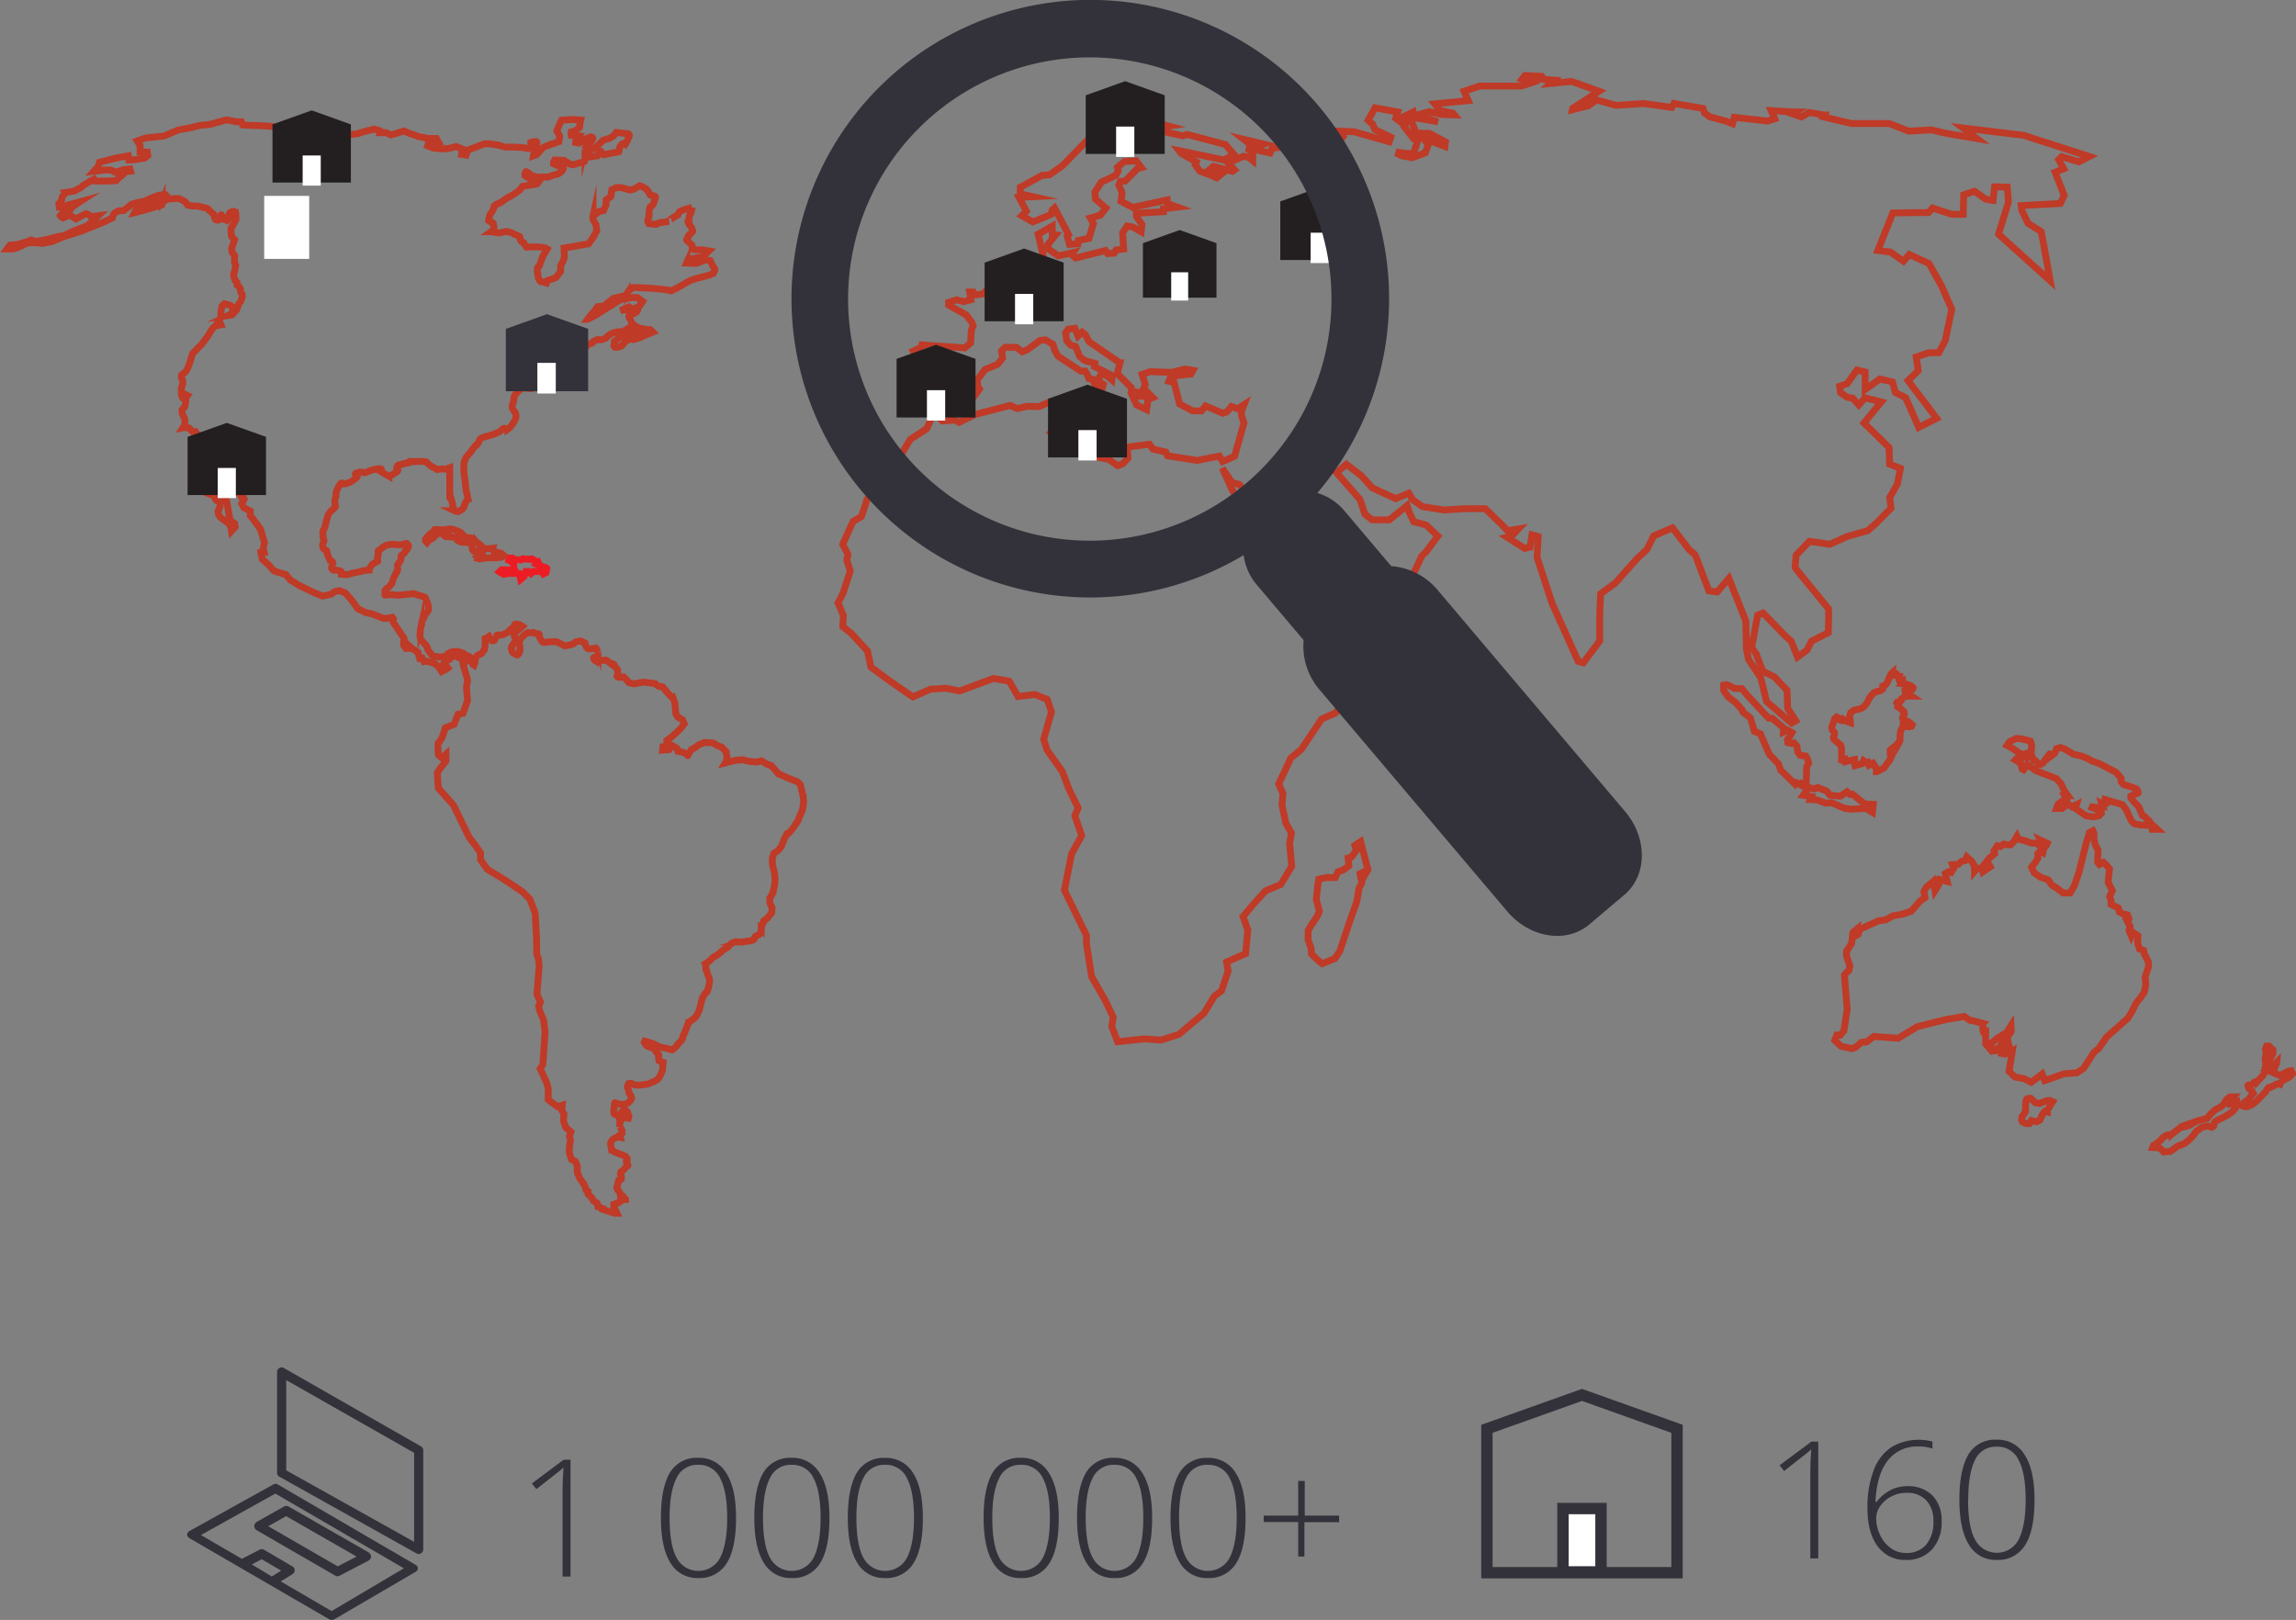 <svg xmlns="http://www.w3.org/2000/svg" viewBox="0 0 505.15 356.42"><rect x="0" y="0" width="505.15" height="356.42" fill="#808080" stroke="none"/><defs><style>.a,.b,.f{fill:none;}.a{stroke:#bf3a27;}.a,.b,.f,.g{stroke-miterlimit:10;}.a,.b{stroke-width:1.5px;}.b{stroke:#ed1c24;}.c,.g{fill:#fff;}.d{fill:#231f20;}.e{fill:#33323a;}.f,.g{stroke:#33323a;stroke-width:2.5px;}</style></defs><title>multi_vendor_catalogue_VISUAL</title><path class="a" d="M544.43,307l2.05,5.13,0.13,5.84v0.27l0,0.13,0.19,0.91,0.28,1.34,2.71,4.08,1.25,5.17,5.54,4.75,0.88-.51-1.77-2.72-0.14-4-2.8-2.94-2.53-1.24-1.39-3.61,0-.11L547.76,318l0.13-.67,1.19-6.45,1.2-.48L552.8,313l2.34,2.42,1.33,1.18,1.39,3.5,2.08-1.53,1-1.95,1.63-.84,2.07-1.06,0.07-4.11,0-1.1-2.45-3-3.55-4.34-0.8-1-0.6-.78,0.24-2.7,0.36-.38,2.57-2.68,2.8,0.4,1.69,0.26,3.83-1.73,4.51-1.28,0.64-.56,1.21-1.06,2.28-2.31,1-1L578.14,285l1.67-2.93,0.7-3.48-2.39-.94L578,274l-3.73-3.65-1.78-1.75,2.09-2.56,1.7-2.08-3.56-.9-1.39,1.57-1.33-1.5-1.18-.18-1.49-1-0.2-1.43,1.66-.58,1-1.39,0.9-1.26,0.26-.36,1.79,0.45,0,1.55,0,1.36v0.94l0.72-.51,0.79-.57,1.74-1.24,2.76,0.65,0.65,2.35h0l1.12,0.55,1.11,0.55,0.08,0.18,0.54,1.22,2.28,5.16,3.93-2-2-2.66-2-2.62L582.73,260l-0.55-.73,2.24-2.19-0.45-3,2.66-.91,2.13-.05h0.19l0.28-.52,1.13-2.15,1.43-6.89-2.3-5.23-1.35-2.41-1.36-2.42-3.45-1.57-0.37-.17-0.51-.23L581.16,233l-2.83-2-1-.13-1.8-.23,0.43-1.08,2.86-7.17,5-.08,1.29,0,1.55,0,0.2-.22,0.71-.78,4.24,1.37,2.5,0,0.12-4.29h0l1.21-.4,1.17-.39,2.43,1.74,1.65,0.29,0.32-3,2.8,0.07,0.25,3.3-0.77,2.49-1.4,4.56,5.81,5.26,4.44,4,1.11,1-0.9-5-0.67-3.71L611.57,227l-0.08-.48-2.92-1.87-1.39-2.88-0.11-1,4.48-.25,1.9-.1,2.23-.12,0.85-1.78-2-5.1,1.9-.75-1.12-2L616,210l2.76,0.83,1,0.3,2.3-1.17-5.28-1.7-2.11-.68-2.52-.81-4.55-1.47h0l-3.31-.4-7.67-.93-2.39-.29,2.09,1.58,1,0.75-1.13-.19-5.86-1-3-.71-5,.28-1.63-.64-1.67-.66-1-.38h-0.79l-2.49,0-5,0-0.45-.11-4.73-1.11-1-.24,0.2-.41v0h-0.05l-2.9-.51-0.4-.07-1.67,1-1.92-.66a2.09,2.09,0,0,1,.51-0.43c-0.52,0-5.29-.3-5.29-0.3l0.8,1.8-1.61.49-7.3-.81-0.39,1.41-1.31-.53-1.71-.46-2-.55-1.13-.83-0.33-1-6.41-1.1-0.47.88-0.39-.06-4.71-.66-1.06-.15-4.11.28-2,.13-4.29-1.2-0.1.07-1.68,1.21-3.53.89,0.07-.31,4.59-3,1.2-.77-1.87-.67-4.16-1.49-4.74.47,0.82-.76-4.12-.3a12.83,12.83,0,0,1,1.47-.53c0.1,0-3.69-.18-3.69-0.18l-0.68.86,1.92,0.8-2,.66h-9.19l-1.58.52-1.86.62,0.91,2.07-6,.58-1.36.13,1.25,1.49,1,0.21,1.75,0.36,0.31,0.37-1.73-.06-0.84,0-2.34-.52-0.57-.13-2.57.68,2.79,1,1.65,0.56L477,202l-3.46-.56-0.24-1.28L471,201.29l2.07,1.26,0.88,2.25,2.43,0.07h0.49l3.54,1.89-0.13,1-4.2-1.63-0.62-.24,0.52,0.65,0.63,0.79-0.32.91L476,209l-0.06.17-2.87,1.07-1.14-.22-1.15-.22-0.75-.37,0.11-.37,2.36,0.3,0.84-.18h0.07v0l0.5-1.51,0.31-.93,0.11-.34-0.91-.3-2.07-2.69,0.16-.29-2.05-1.55,0.45-1.4-5-.92-0.13.24L463.39,202l1,0.87,0.48,1.17,3.51,1.68-0.35,1-7.75-2.2-3.31-.14,0.93,1.19-0.31.41-0.48.65-1.74-.75-4.65,1.07-2.13-.11,1-1.16-1.4.31-0.44.1-0.16,0-0.3.67-0.44-.34-3.25,1V208l-1.34.11-0.44,1.09-2.7-.59-0.38-.74,1.73-.62-3.56-.85-0.88-.21,0.93,0.72,0.45,0.35-0.25,1.22L438,209v1.88l-0.83-.65-0.13-.11-1.07-.21-3.39,1.49,1.42,1.5-0.45.32-4.21-1.09-0.71.61,2.44,1.12-1,.8-1.22-.57-2.5-.9-1-1.43,0.24-.61-3.34-1.87-0.47-.61,10,2.08,2-1.33-1.79-2.09-8.45-2.23-0.92.32-4.57-1-1.27-.78,2.68-.38-2.69-.71-0.92.85,0.35-1.23-1.52,0,0.15,0.76-0.19,0-0.6.07,0.12-.51,0-.21-0.15.12-0.2.15-0.3.23-1.31,1,0.93-1.52,0.12-.21-0.66.23-2.56.89,0.13-.65-1.85.18-0.15,1.13-1.17.84-1.55-.48-0.1-.48-2.09.68-0.13.81-1.72,1.38-5.27,5.42-2.86,2-1.64.12-0.32.18-3.79,2.08-0.67.37,0,1.44,1.51,0.33,1.35,0.3-1.2.06-1.92.1,1.61,3-1,1,2.41,1.37,1-.39,3-1.23,0.27-1,0.51-.45,3.1,5.89-0.3.3,0.07,0.27,0.43,1.56,1.84-.12,0.09-.74,2.35-.47,0.5-1.66,0.49-1.61-0.69-1.21,2.19-.61,1.24-1.57-1.75-1.51-0.55-.47-0.13-1.55,1.44-2.2,2.16-1,1-.48,0.55-1-0.2-.75,1.52-1.27,2.6-.18,1.16,1.5h0l-0.88.23-2.71,2.76-1.06.05-0.31.79,0.72,1.72-0.25,1.86,2.57,1.35,1.73-.37,5.88-1.27,0.07,0.8,2.16,0.78-3.08.38,0,0.62-5.05.31-0.89.05v0.69l0.85,1.22,0.37,0.52-0.17,1.63-0.25-.14-1.56-.89-1.26-.24-1,1.48,0.16,2.67,0.06,0.92-1.67.2-0.17.28-0.26.43-1.44.09-0.41-.59-0.05-.08-0.26.07-6.31,1.58-0.86-.72,0.32-.49-3.26.74-1.19-.82-0.72-.49-0.21-.14v-0.05l-0.2-.8,0-.18,1.73-2.14-0.75-.09v-1.84l-2.17,1.25-0.93.54,0.8,3.45,0.36,1.54-0.58.14v0.9h-0.83l-0.5-.56-3.29.74,0.14,1.13-0.38.43-0.48-.47,0.27-.49-0.74.13-0.57,1.33-0.09.2-3.86,1.78-0.34,1.74-1.16.39-0.27.09-0.6.65-1.88.23-0.29-.64h-0.79l0.29,1.71-1.59.4-1.57-.4-1.77.58,0,0.58,3.9,2.18,1.24,1.64,0.29,0.75-0.41.91L375.93,251l-1.27,1.07-7.13-.5-2.35-.16L365,252l-1.68.77,0.78,1.22-0.46.89,0.07,2.38-1.32,3.17,0,1,0.85,0.09,0.08,3,2.87-.42,1.14,1,0.33,1.19,1.08-.47,1.07-.6,1.76,0h0.24l1.09-.27,1.53-.38,1.57-.88,1.89-2.57-0.45-.73,0-1.36,1-1.32,0.65-.88,2.74-1.12,1.15-1.4-0.25-1.57,0.77-.8,2.48,0,1.31,1,1.22-.53,2.71-2,1.18-.1,1.67,1,0.34,1.25,0.74,1.32,5,3.3,1,0,0.39,0.67,0.45,1,0.82,0.16,0.16,0.43,0.56,1.47-0.49,1.29-0.11.63,0.42,0.17,0.59-.81,0.92-1.19,0.26-.91-0.71-.39-0.24-.58-0.12-.28,0.55-.86,0.9,0,0.81,0.56,0.18,0.12,0,0L407,259.1l0.07-.7,0-.22-0.29-.15-0.78-.41-0.8-.42-2-1,0.07-.72-2.22-.62-1.13-.9-0.88-2.18-1.09-.31-0.88-1-0.24-1.72,0.24-.34,0.32-.45,1.48-.2,0.69,1.72,0.9-.88,0.68,0.54L402,250.7l1.14,0.79,5.59,3.86,0.06,0-0.6,2.37,0.35,0.35,2.71,2.7,0.06,0.83,3,0.51,0.3,0.65-3.06-.09,0.89,1.94,2.2,1.06,0.31-2.24L416,263l-2-2,0.36-.89-0.71-2.2,1.8-.61,4.65,0.17,3-.73,1.74,0.27-0.14.26-0.32.57-0.27,0-4.16.49-0.39,1.08,1.13,0.24,0.35,1.36,0.87,3.41,2.83,1.51,2,0,0.88-1.09,3.8,1.62,0.9-.33,1-1.17,1.34,0.51,1.13-.72,0.3-.19-0.15.38-0.4,1.06V267l0.53,1.59L434,275.92l-2,.88-0.64.27-0.17-.29-0.53-.9-4.22.82-0.65.13-1-.15-5.56-.88-0.37-.82-2.78-.62-0.82-1.09-4.88.64,0.18,2.41-0.09.1-1,1.1-1.17.47,0,0-1.69-1.18-0.33-.23-0.36-.06-1.81-.32-0.22-.11-0.92-.45L402,273.72l-6.57-2.09-1.82-1,1.78-2.15-1.08-2.09-0.16-1.2-1-1.16L391,265l-2.66-.08-2.1.51-1.62-.69-7.75,2-2.66,1.32-0.81.4-0.84-.5-0.23,0-0.79.06-1.72.13h-0.12l-0.79-.84-1.43-.19-0.9,2.05-0.29.67-3.58,2.33-0.08.05-2.07,3.5,0.23,2.76-4.13,3.68-1.54.35-1,2-0.95.84-0.5,1.54-0.43,1.3-0.34,1h0c-0.1.06-1.6,0.91-1.75,1s-2.36,5.1-2.36,5.1l1.14,2.19-0.24,1.34,0.76,2.31-1.05,3.25-0.57,1.77-1.07,2,0.51,1.22,0.67,1.58-0.14,2.45,1.92,1.52,1.67,1.83,1.85,2,0.7,3.32L354,322.3l3.81,2.82,5.4,3.74,3.89-1.69,3.37-.21,3.07,0.6,2.87-1.07,4.33-1.61,0.22-.08,3.47,0.61,0.1,0.17,1.29,2.26,0.53,0.93,3.74-.44,2.68,1.09,0.95,2.73L392,338.21l0.17,0.52,0.58,1.83,3.3,4.66,0.08,0.11,1.4,3.75,2.06,4.22-0.5,1.17-0.23.55,1.51,4.35-2.22,4-1.58,8L397,372.3l4.41,9,0,1.82,1.13,7.26,0.68,1.19,2.25,3.93,1.82,3.8-0.28,2,0,0.14,1.26,3.29,5.86-.62,3.72,0.25,0.53-.17,3.36-1.07,5.54-4.67,1.06-1.73,1.21-2,1.6-1.21,1.43-4.32-0.33-2,1.72-.76,2.46-1.08,0.11-1.17,0.27-2.91,0.11-1.13-1.06-2.93,2.14-2.56,2.81-3.11,3.36-1.41,2.41-4-0.46-5,0.39-2.34-1.23-2.14-0.84-4v-0.07l0.2-2.47-0.93-2.08,0.18-.39,2.51-5.35,2.29-1.88,4.47-6.67,3.06-1.35,3.89-4.89,3.12-6.38,0.85-2.91,0.36-1.22,0.7-2.32-1.42-.86L462,315.48l-2.76.54-2.71.53-3.27.55-1.85-1.61-1-.9,0,0,0.84-1.79-0.16-.13-5.8-4.66-0.43-.34-1.36-4.52-3.07-3-0.5-3.36-0.37-2.46-2.56-2.3v0a14.76,14.76,0,0,1,.1-1.9c0.11-.37-3.72-7-3.72-7l-2.07-4.6,2.13,3.17,1.66,0.45,4.36,5.56,3.09,3.94,1,3.71,0.45,1.64,5.07,6.35,2.41,8.77,0,0.07h0.09l1.05,0,0.73,0,0.73,0,11.2-5.19,1.06-1.5,0.44-.27,5-3,1.67-.64,0.7-1.49,0.2-.43,0.82-1.77,1-1,2.55-3.42-2.56-2.44-2.74-.72-1-2.07-0.45-1.48-3.06,2.45-0.86.69-3.76,0-1.6-1.23-0.44-1.31-0.66-1.95-5.15-5.89,0.12-.1,2.06-1.75,3.25,2.51,0.42,0.47,1.82,2,0.19,0.21,1.71,0.79,3.44,1.58,1.88-.78,1-.42,0.76,1.3,0.06,0.11,2.17,1.54,1.56,0.25,3.17,0.5,4.72-.29h4.39l2.57,2.49,1.17,1.13,1.18,1.24,2.36-.4-1.49,1.57-1,.25,2.16,1.37,1.77,1.12,1-.33,0.11,0,0.45-2.68,1.36,0.37-0.15,2.84-0.09,1.76,2.55,7.81,0.77,2.34,3.34,7.41,2.39,5.31,1.11,0.31,3.62-4.81v-5.76l0.19-4.6,3.27-2.4,1.54-1.74,3.07-3.46,0.41-.39,1.88-1.76,1.53-3,4.12-1.77,3.66,4.78,0.22,0.19,1,0.86L535.5,298l2.86,7.54,1.82,0.24,2.59-3Z" transform="translate(-162.38 -175.53)"/><polygon class="a" points="299.39 185.28 299.36 185.16 299.27 185.22 298.08 186.03 298.4 187.12 297.31 188.59 296.61 188.78 296.77 190.48 295.56 191.41 294.37 191.8 293.77 193.08 291.81 193.08 290.14 193.46 289.92 194.91 289.71 196.83 289.6 197.92 290.28 200.5 289.87 201.5 288.52 203.52 287.8 204.76 287.8 206.8 288.47 208.72 288.55 209.91 290.14 211.43 290.9 212.03 293.71 210.88 294.78 209.25 297.06 202.44 298.54 198.3 298.98 195.47 299.62 194.28 299.23 192.23 299.77 191.96 300.2 192.68 300.97 191.36 300.72 190.41 299.39 185.28"/><path class="a" d="M635.05,387.13l-0.89-1.69-0.12-.77-0.91-.32-0.44-1.28,0.06-1.65-1.07-.73-0.37.8-0.52-1.24,0.25-.84-0.8-1.52,0.5-.27a6.7,6.7,0,0,0-.29-0.81,2.29,2.29,0,0,0-.75-0.12l-1-.46-0.22-.91-1.64-.82,0-.51v-0.32l-0.32-.88,0.61-1.3-0.91-1.76s0.08-1.41.11-1.53,0.19-1.48.19-1.48l-0.78-.92-0.57-.53-0.89.47-0.4-.49,0.11-2.63-0.57-1.13-0.08-.16L623.07,360l0-1.18-0.24-.49-0.73.37-0.82,2.7-1.46,5.92-0.22.65-0.85,2.49L617.83,372l-0.93,0-0.63,0-0.7-.55-0.76-.6-0.95-.52L613,369.11l-1.68-.58-1.43-1-0.55-1.18,0.7-.89,0.69-1.07v-1.07l0.55-.55,0.55,0.34,0.23-.92,0.54-.6,0.21-.52-1.52-.7,0.37,0.75-0.37.64-0.71-.66-1.38-.11-1.37-.5-1.39-.34-0.29-.62-0.63,1.07-0.75.8-0.84,0-0.69-.16-0.75.55-0.65-.19-0.74,1.1,0.13,0.66-1.13.94-0.26.33-0.8,1h0.86l0.36,0.61-0.66.46-0.93.63-0.11-.48-1.14-.32-0.63.74,0-1.19-0.55-1-1.13-1-0.35.78-0.84.2-0.69.63-1.29.09,0.26,0.82-0.55.88-0.52-.17-0.76.42,0.33,1.42,0.08,0.33-1.26-.32L589,369l-0.11.16-0.06.08-0.12.17,0.2,0.78-0.8,1.29-0.33-2.06-1.62,1.36-0.51.92,0.26,1.31-0.25.18-0.86.61-1.66,1.92-0.26.3-2.17.71-1.79.28-1.73.93-1.48.18L571.55,380l-0.17.55-0.17.53-0.61.37,0.25-1.44-0.8.66-0.29,2.41-1.11,1.72,0,0.64,0,0.46,0.28,0.84,0.46,1.37-0.07.28-0.19.75-0.55.39-0.41.54,0.61,7.55-0.73,4.74-0.82.95-0.72-.05-0.46,1.16,1.36,1.3,2.42,0.53,0.84-.3,1.21-1.07,1.21-.13,0.1-.08,1.45-1.1,5.34,0.4,2.44-1.46,1.82-1.1,6.17-1.54,0.73-.12,3.39-.57,1.31,0.86,0.74,0.11,0.41,0.11,1.67,0.44a5.13,5.13,0,0,1-.05,1.09,1.83,1.83,0,0,0,.12.73l0.53-.1,0,2.79,0.85,1,0.33-1.12,1.56-1.23,1.9-1.19,0.93-1.47,0.06,1.25-0.59.91-1,.81L602.34,406l-1.15.43v0.31l1.49-.1,0.32-.26,0.77-1.66,0.29-.4,0.39,1.51-1.21,1.12-0.24.41,0.53,0.1,1.61-.79-0.43,2.66-0.31,1.9,1.14,1.12,0.14,0.14,2,0.35,1.61,0.82,2.39-1.83,0.55,1.45,1.48-.51,2.81-1,2.75-.18h0l1.53-1,1.45-2.24,0.82-1.28,1.07-.86,1.73-2.5,0.67-.6,4-3.54,0.86-1.39,0.9-1.84,1-1.29,0.85-1.2,0.33-1.59-0.06-.95-0.11-.72,0.8-2.46Z" transform="translate(-162.38 -175.53)"/><path class="a" d="M637,358l-1.32-1.21-0.5-.72-0.52-.4-0.4-.48-0.52-.22-0.85-2-1-1-0.7-.9,0-.38,1-.43a1.63,1.63,0,0,0,.63-0.29,0.19,0.19,0,0,0,0-.08,1.91,1.91,0,0,0-.4-0.79s-1.75-.64-1.75-0.64l-1-.26,0,0-0.61-.66,0-.77-1-1.19-0.09-.11-0.8-.42-2.9-1.51-1.55-.54-1.21-.67-1.27-.47-1.67-.38-2-1.2-0.95-.28-0.44.15-0.34.12-0.39,1-0.5.37a6.13,6.13,0,0,0-.63-0.2h0a13.31,13.31,0,0,0-1.4,1.92l-0.63.38-0.42,0-0.33-.51-0.3-.31-0.41-.07-0.33-.77-0.26-.6,0.08-.92,0.06-1.1-0.13-.4-0.14-.45-1.83-.5L606,338l-1.44.7-0.36.5-0.24.34,1.09,0.58,1.83,1.25,0.79,0.11,1.31-.41,0,0.69-0.53.46-0.54-.16-1.12.36h-0.67l-0.33.33,1.19,0.75,0.19,0.8,0.1,0.4,0.33,0.19,0.37-.45,0.4-.73,2,1.42,3.29,1.26,1,0.39,0.16,0.06,1,1.12,0.72,1.53,0.82,1.14h-0.66l0.42,0.68,0,0.49-0.71-.21-0.51.35-0.68.47-0.38,1,1.21,0,0.18-.13,0.75-.57,0.64-.11,0.57,0.42,1.06-.49-0.27.88,2.36,1.6,1.62,0.26,1.2-.25,0.55-.55-0.11-.49-1-.41-0.95-.33,0.09-.19,1.43,0.24,0.86-.12-0.23-.58-0.06-.24,0.51,0.29,0.08,0,0.46-.31-0.32-.35-0.07-.14,0.08-.4,3.81,1.11,0.82,1,1.19,2.56,0.64,0.65,1.31,0.29,1.68,0.06,1,0.29V358H637Z" transform="translate(-162.38 -175.53)"/><polygon class="a" points="407.18 178.01 407.35 178.03 410.49 177.86 411.96 178.74 412.15 176.97 410.25 176.89 408.79 175.72 407.53 174.7 407.01 174.8 406.38 174.2 404.93 175.18 402.64 174.96 401.83 174.03 399.87 173.27 399.21 173.6 397.94 173.27 397.4 174.04 396.73 174.98 398.55 175.28 398.29 175.92 399.83 176.01 401.71 176.72 402.26 176.67 403 176.62 405.84 177.86 407.18 178.01"/><polygon class="a" points="397.51 168.67 397.94 167.87 397.61 166.89 397.32 166.34 396.06 166.19 395.69 165.68 395.53 165.46 395.32 164.13 394.72 163.46 394.06 163.57 393.35 163.39 393.26 162.74 393.82 162.01 394.25 161.18 393.32 160.67 392.38 161.08 392.43 160.19 389.91 158.03 389.14 158.03 384.42 152.97 383.73 152.13 383.2 151.5 381.6 151.48 380.52 150.88 379.81 150.63 379.22 150.74 379.22 151.91 380.25 153.36 381.82 154.53 383.33 156.21 383.36 156.31 383.48 156.7 384.12 157.19 385.13 157.99 385.99 160.92 387.31 161.45 389.21 165.82 389.27 165.96 391.26 168.04 391.79 169.46 394.98 172.56 395.27 172.23 396.26 172.77 396.4 172.48 397.36 173.07 397.51 168.67"/><path class="a" d="M582.67,327.29l0.48-.08a1.44,1.44,0,0,0,.15-0.32,2.45,2.45,0,0,0-.4-0.42L582,326.1l-1.21-.15,0.15-.21v-0.37l-0.49.22-0.24-.46,0.15-.46v-0.31l-0.47,0-0.36-.34v-0.3l-0.19-.1-0.28.51-0.24,0v-0.7l-0.33.3-0.5,1-0.34.91-0.47.63-0.59.23,0,0.64-0.47.35-0.77.18-0.71.28-0.81.92L573,330.42l-0.68.73,0,0-0.56.29-1.57.38-0.62.5-0.28.87,0.22,1.14,0,0.21-1.25-.45-0.42-.32-0.25.3-0.36-.1-0.41-.5-0.35-.17-0.44.36-0.66,1.91,0.12,0.56,0.49,0.58,0,0.54-0.25.51,0.12,0.42,1.49,1.28,0.21,0.62v2.7l0.3,0.09,0.45-.19,0.09,0.44,1.52-.38,0.48-.09v0.82l0.12,0.51,1.15-.31,0.46-.13,0.28-.67,0.63,0.4,0.33-.06,0.25,0.69,0.86-.43,0.74,1.15v0.7l0.08,0,1.58-.81,1.33-1.82,0.41-1,0.06-.15-0.1,0-0.32-.14v-0.24l0-.26v-0.33h0l1.07-.88L580,339l0.26-.16a1.19,1.19,0,0,0,.15-0.48c0-.08,0-0.19,0-0.31,0-.27,0-0.57,0-0.57l0.1-1,0.33-.76,0.48-.32-0.21-.37,0-.27,0.33,0.43,0.42,0.19,0.44,0.06,0.16,0,0.48-.1,0.15-.32-0.3-.29-0.2-.2-1.38-.76-0.24-.34,0.19-.53,0.19-.24-0.06-.53-0.84-.78-0.44-.24-0.12-.1,0.19-.57-0.35-.29,0.08-.14,0.62-.09,0.24-.28,0-.29,0.77-.56,0.86-.1h0.62l-1-.66-0.35-.29-0.06-.37,0.2-.15h1Z" transform="translate(-162.38 -175.53)"/><path class="a" d="M338.76,349.36c-0.06-.2-0.24-1-0.27-1.12a4.16,4.16,0,0,0-.68-0.72l-0.9-.33-1.67-.69a13.06,13.06,0,0,0-1.48-.65c-0.37-.1-0.08-0.08-0.45-0.48s-0.57-.64-0.71-0.8l-0.47-.5-0.12-.13-0.68-.16-1.45-.86-0.34.1-0.62.18-1.41-.12L327,343c-0.09,0-1.11-.31-1.2-0.31l-1.54.12-2.32.59a2.64,2.64,0,0,0,.37-1.47,2,2,0,0,1-.15-1l-1-1-0.45-.17a2.71,2.71,0,0,1-1.16-.63c0-.21-2.19-0.22-2.19-0.22l-0.87.33-0.39.17c-0.16.09-.64,0.52-0.64,0.52l-1,.56s-0.65,1.12-.72,1.26-0.23-.28-0.23-0.28l-0.91-.43-1.09-.2-0.26-.69-1.07-.64-0.58.95-1.45.12,0.09-.77,0.84-.09,0-1.27,1.3-1,0.89-.82,0.86-.8,0.79-1.05-0.38-.89-1-.55-0.47-.78s-0.08-.78-0.1-1.05-0.11-1.29-.11-1.29l-0.36-1a20.46,20.46,0,0,1-2.21-2.4c-0.13-.39-0.61-0.09-1-0.31a4.29,4.29,0,0,1-.75-0.56l-1-.14h0s-1.23-.18-1.38-0.18-1,.11-1,0.11l-1.23.26h-0.07l-1.12-.27-0.63-.76-0.55-.5s-1.57.34-1.39-.26a2.62,2.62,0,0,0,.1-1.14c0-.46-0.34-0.34-0.64-1.05s-0.69-.34-0.69-0.34-0.56-.46-1-0.77-0.34-.1-0.34-0.1l-1.36,0c-0.12,0-.74.15-0.84,0.12a0.89,0.89,0,0,1-.43-0.66c0.06-.24.57,0,0.68-0.11a5,5,0,0,0,.28-0.43l0-.4c0-.18,0-0.36,0-0.4a2.75,2.75,0,0,0-.28-0.56c-0.19-.38-0.27-0.25-0.27-0.25a2.76,2.76,0,0,1-.83.15c-0.12-.06-0.58.06-0.77,0h-0.05a2.31,2.31,0,0,1-.33-0.38,1.71,1.71,0,0,1-.28-0.76c0.06-.2-0.13-0.08-0.46-0.31a1.19,1.19,0,0,0-.68-0.26,4.25,4.25,0,0,1-.76.12,1.82,1.82,0,0,0-.58.45l-0.29.11-0.46.17-1.22.23s-1.79-.9-1.91-0.93-1.49.05-1.49,0.05h-0.05a7.39,7.39,0,0,1-1.28.11,0.93,0.93,0,0,1-.5-0.57,1.66,1.66,0,0,1-.42-1.07c0.08-.39-0.45-0.11-1-0.41s-0.44-.06-0.44-0.06a4,4,0,0,1-1-.07,4.1,4.1,0,0,0-1.35,1.06c-0.06.12-.62,0.83-0.62,0.83s0.12,1.54.17,1.84a1.89,1.89,0,0,1-.18.86,3,3,0,0,1-.42.35,3.28,3.28,0,0,1-1-.56,1,1,0,0,1-.15-0.23c0-.1,0-0.19-0.12-0.4a0.88,0.88,0,0,1,.09-0.73,4.8,4.8,0,0,1,.55-0.81,0.93,0.93,0,0,0,.22-1c0-.24-0.3-0.19-0.22-0.39a5.72,5.72,0,0,0-.26-0.81c-0.06-.5.42,0,0.5-0.07s0.89-.72.89-0.72l0.64-.57-0.54-.35-0.78-.14c-0.62-.11-0.37.45-0.37,0.45l-0.92.72s-0.39.42-.56,0.56a7.83,7.83,0,0,1-1.08.58,4.91,4.91,0,0,1-1.07.08c-0.54,0-.2.11-0.2,0.11a2.05,2.05,0,0,1-.4.59,1.81,1.81,0,0,0-.28.51,0.73,0.73,0,0,1-.65,0c-0.19-.16-0.06-0.19-0.06-0.19l-0.45-.72a3,3,0,0,0-.34.25,2.2,2.2,0,0,1-.51.25l0,1.52-0.14.93-0.43.55a1,1,0,0,1-.72.51,1,1,0,0,0-.68.54,1.71,1.71,0,0,0-.18.68l-0.14.71-0.16.39-0.25-.18s-0.13-.35-0.23-0.57a1.31,1.31,0,0,1-.22-0.79,1,1,0,0,0-.77-0.49l-0.91-.57-0.56-.24-0.85-.2-1.05.1-0.84.37-0.4.54-1.23.25h-0.31l-1-.15a1.16,1.16,0,0,1-.76-0.41c-0.12-.24-0.55-0.67-0.74-1a0.39,0.39,0,0,1-.09-0.24,1.41,1.41,0,0,0-.24-0.68l-1.16-1.25s-0.25-.67-0.27-0.73,0-.64.06-1c0-.11,0-0.21,0-0.27,0-.28.1-0.6,0.15-0.83a5.49,5.49,0,0,0,.22-1.25,1.37,1.37,0,0,1,.46-0.84,3.2,3.2,0,0,1,.47-1,2.24,2.24,0,0,0,.55-0.8,10.58,10.58,0,0,0-.12-1.05,11.08,11.08,0,0,0-.68-1.63,8,8,0,0,0-1.12-.38l-0.52-.15-0.77-.29-3.53.36h-0.09l-1.32-.15-1.45.09a5,5,0,0,1,0-1,2.1,2.1,0,0,1,.65-0.59l0.85-.89s0.26-.89.37-1.19,0.29-.62.47-1a1.94,1.94,0,0,0,.47-0.94,6.84,6.84,0,0,1-.07-0.95,4.63,4.63,0,0,1,.59-0.89,1.43,1.43,0,0,0,.18-1c-0.06-.42.8-0.54,0.85-1a0.43,0.43,0,0,1,.39-0.44,1.92,1.92,0,0,0,.42-0.87c-0.06-.25-0.28-0.68-0.6-0.56a8.8,8.8,0,0,1-.87.24,8.9,8.9,0,0,1-2-.07,4.89,4.89,0,0,0-1.59.29,1.56,1.56,0,0,0-.48.3c-0.19,0-.65.65-1,0.76s0,0.6-.16,1a1.67,1.67,0,0,0-.08.93V299a9.84,9.84,0,0,1-1,.56,2.58,2.58,0,0,0-.48.55l-0.38.58,0,0.27-1.1.08a18.47,18.47,0,0,1-2,.49,5.42,5.42,0,0,0-1.09.27l-0.74.17-1.2-.1v-0.47c0-.47-1.26-0.31-1.41-0.49s-0.31.05-.31,0.05a0.68,0.68,0,0,1-.43-0.36c-0.06-.25,0,0,0-0.22a2.87,2.87,0,0,1,.24-0.87c0.18-.53-0.55-0.55-0.64-0.74a1,1,0,0,1-.09-0.27,5.27,5.27,0,0,0-.34-0.75,10.08,10.08,0,0,1-.24-1c-0.11-.22,0,0-0.38-0.24a1,1,0,0,1-.52-0.87,0.93,0.93,0,0,1,.21-0.8,1,1,0,0,0-.1-0.9c0-.15,0-0.2-0.06-1s0.12-.68.12-0.68l0.4-1s0.13-.69.19-0.92c0-.05,0-0.16.08-0.3,0.13-.45.36-1.2,0.36-1.2a4.38,4.38,0,0,1,1.12-1.3c0.79-.64.35-0.39,0.38-1.31a2.14,2.14,0,0,1,.16-1.25c0.25-.66-0.25-0.66.58-2.24s1-.71,1-0.71a4.45,4.45,0,0,0,2.5-1c1.47-1,.08-0.94.26-1.24a1.9,1.9,0,0,1,1.75-.29c0.76,0.17.9-.41,2.81-0.76s0.9,0.46.9,0.46l1.92,1.1a8,8,0,0,0,1.55-.84c0.87-.59.13-0.54,0.19-1a1.27,1.27,0,0,1,.07-0.29,0.49,0.49,0,0,1,.47-0.36h0.1c0.32,0,.87-0.27,1.15-0.32a10.29,10.29,0,0,0,1-.31l0.31-.12a19.5,19.5,0,0,0,2,0,3.66,3.66,0,0,1,1.42.12,5.43,5.43,0,0,0,1.36,1.12,9.16,9.16,0,0,1,1,.53l0.62-.09a4,4,0,0,1,.83,0c0.35,0.06.25,0.09,1.31-.3v2.28s0,0.16,0,.72c0,0.39,0,1,0,1.87,0,0.13,0,.25,0,0.39,0,0.53,0,.87,0,1.1,0,0.61.08,0.28,0.11,0.06l0.07,0,0.44,1.5L262,286.9l0.37,1a2,2,0,0,0,.84.19l0.14-.06s0.14-.1.51-0.33l0,0a1.16,1.16,0,0,0,.63-0.74l0.08-.23c0-.13.1-0.29,0.18-0.48a2.1,2.1,0,0,1,.5-0.8,0.29,0.29,0,0,1,.12-0.07l-0.3-1.34-0.17-.77,0-.18-0.2-1.63s-0.07-.48-0.14-1.09-0.08-.76-0.11-1.1a13.73,13.73,0,0,1,0-1.43,2.88,2.88,0,0,1,.29-1.26,2,2,0,0,1,.51-0.79c0.24-.33.2-0.24,0.57-0.68s0.55-.81,1-1.31a2.39,2.39,0,0,0,.94-1.13c0.29-.8.25-0.49,0.56-0.74s2.15-.59,3-1a3.06,3.06,0,0,0,1.46-.86c0.7-.69.86,0.05,1.36-0.13a2.38,2.38,0,0,0,.66-0.67,6.45,6.45,0,0,0,1-1.61,1.75,1.75,0,0,0-.1-1.42,3.6,3.6,0,0,1-.64-1,2.7,2.7,0,0,1,.22-1.11c0.22-.61.08-1.05,0.33-1.61a6.55,6.55,0,0,1,1.36-1.36c0.41-.45,1.85-0.12,1.85-0.12l0.81-.06a3.61,3.61,0,0,0,.74-0.74,1.7,1.7,0,0,1,.16-0.23c0.28-.36.76-0.88,0.76-0.88l0.37-1a1.44,1.44,0,0,1,.2-0.14,2.56,2.56,0,0,1,.35-0.17,9.67,9.67,0,0,1,.93-0.27,2.52,2.52,0,0,0,1-.65,0.8,0.8,0,0,1,.8-0.33l0.89,0H286c0.26,0,.39-0.05.53-0.07a7.33,7.33,0,0,0,1-.68s0.36,0.12.63,0.25,0.44-.53.44-0.53a8,8,0,0,0,.19-1.1c0-.24.21-0.25,0.27-0.66s0.22-.29.09-0.59a0.13,0.13,0,0,1,0-.06c0-.28.94-0.57,1.14-0.78a3.2,3.2,0,0,1,.86-0.46l0.93-.69,0.68-.24,0.18-.31,0.93-.43,0.82,0.08,1-.38,0.43-.48,1-.62,0.43-.12,1.11-.22,0.74,0.06,1.86-1.2,0.33,0.35,0.4,0.42,0.49,0.46-0.49.1-1.15.18-0.17.06s-1.5.59-1.78,0.74a3.54,3.54,0,0,0-.68.48,1.41,1.41,0,0,1-.6.48c-0.18,0,0,.52-0.07.6s-0.09.44-.09,0.44l0.28,0.31a2.58,2.58,0,0,0,1.27-.27,1.62,1.62,0,0,0,.71-0.75c0.3-.65,0,0,0.28-0.22l0.88-.66,0.85,0.2,0.57-.17,0.81-.25,1.06-.49,1.86-.75-0.58-.55-1.15-.06-0.63-.14-0.81-.17-0.27-.17a5.31,5.31,0,0,1-1.15-.85,2.83,2.83,0,0,1-.22-0.46,3.26,3.26,0,0,0-.37-0.74c-0.28-.46.06-0.46,0.06-0.55s1.42-.4,1.7-1-0.11.12-.11,0.12l-1.09-.08-0.78-.06-0.74-.25-1,.25,1.83-.84,1,0.56,1.36-.76,0.7-1-1.17-.86-1,0-2.64.43-1.78,1.09-2.49,1.57-1.37.85-1.35.71-0.31.14a14.63,14.63,0,0,1,1.19-1.46,8.81,8.81,0,0,0,1-1.3s1.31-.14,1.37-0.16,2.09-1.67,2.09-1.67l2.11-.49s0.25,0.35,1-.75a2.52,2.52,0,0,1,.86-0.87,1,1,0,0,1,.95-0.29l3.63,0.18,3.06,0.3h0l1.15,0.25,1.45-.72,1.92-1.11,0.89-.48,1.33-.43s2.72-.68,3.07-0.84a1.86,1.86,0,0,0,.84-0.7,0.79,0.79,0,0,0-.27-1s-0.66-1.36-.66-1.36l-1-.19-2,.78-2.21-.07,0.1-.22a0.59,0.59,0,0,1,.4-0.51,0.29,0.29,0,0,0,.34-0.16L317,232l1.33-1.25-1.48-.25h-0.57c-0.57,0-1.65,0-1.61-.26a1.35,1.35,0,0,0,0-.37,2.12,2.12,0,0,0,0-.28c-0.06-.36-0.2-0.16-0.66-0.7a2.4,2.4,0,0,0-.45-0.41c-0.25-.29,0-0.44.1-0.61a2,2,0,0,1,.4-0.76,1.68,1.68,0,0,0,.73-0.73,4.36,4.36,0,0,0-.28-0.85c0.07,0-.29-0.22-0.64-0.88s0.07-.53.12-0.54a5.19,5.19,0,0,1,.09-1.15,3.2,3.2,0,0,1,.34-0.57s0.21-1.07.21-1.19a13.72,13.72,0,0,0-2.69.86,1.44,1.44,0,0,0-.39.74,13.52,13.52,0,0,0-1.65,1c-0.58.42-.44,0.45-0.32,0.44l-1,.15-1.21.19a3.12,3.12,0,0,0-.58.3,10.79,10.79,0,0,1-1.72-.18,1.62,1.62,0,0,1-.17-0.62c0-.29.2-0.45,0.27-1a12.69,12.69,0,0,1,.1-1.55c0.12-.45.14-0.56,0.3-0.54a1.4,1.4,0,0,0,.6-0.73c0-.12.25-0.62,0.41-1.24s-1.11-.33-1.23-0.68a3.75,3.75,0,0,0-.38-0.75,1.08,1.08,0,0,1-.37-0.45,6.21,6.21,0,0,0-1.48-.74l-1.31.76-0.74.19-0.21-.06-1.11-.3L299,216.8h-1l-0.95.44a2.74,2.74,0,0,0-.19,1,0.75,0.75,0,0,1-.08.54l-1.06.73v1.13l-0.55,1.22-1,.2s-1.21,1-1.32,1a1.77,1.77,0,0,0,0,.75l0.64,1.13,0.19,1.33-0.78,1.47-1,1.42-3.66.66-1.77.29,0.08,1.84a5.18,5.18,0,0,1-.2.85l-0.61,1.2v1.21l-1,1.36-0.33.16-1.25.42-0.36.12-0.2.52s-1.29-.37-1.33-0.36a1.92,1.92,0,0,1-.53-1.25,0.76,0.76,0,0,0-.12-0.62,4.87,4.87,0,0,1,0-1.07,1.13,1.13,0,0,1,.41-0.45l0.8-2.17,0.94-1.56-0.37-.23-1.57-.23-1.34,0-1.27.05-0.73-1a1,1,0,0,1-.67-0.74,0.62,0.62,0,0,0-.12-0.58,8.86,8.86,0,0,0-1.12-.49l-0.32-.18-0.34-.17-1.14-.3-0.83.19-0.78.17-1.65-.28-0.1,0a3.06,3.06,0,0,0,.54-0.48,1.2,1.2,0,0,0,0-.87,1.55,1.55,0,0,1,0-.28,0.55,0.55,0,0,0-.53-0.49l-0.54-.33a6.28,6.28,0,0,1,.28-1.27c0.08-.14.18-0.28,0.27-0.42l0.21-.29c0.16-.22.47-1.11,0.68-1.4a1.39,1.39,0,0,1,.59-0.33,4,4,0,0,0,1.06-.57,6.68,6.68,0,0,1,1.07-.73l1.37-.78,1.39-1,0.49-.75,0.87-.14,2.29-.36a3.91,3.91,0,0,0,.63-0.73,1.44,1.44,0,0,0-.66-0.25s-1.14-.15-1.33-0.2h0a7.32,7.32,0,0,1-1.23-.7,1.32,1.32,0,0,1,.17-0.82c0.12-.25,1.17.75,1.17,0.75l0.33,0.11a4.51,4.51,0,0,0,1.71.34,5.12,5.12,0,0,1,1.62,0s0.65-.26,1.14-0.42l0.44-.14a2.35,2.35,0,0,0,1.71-1c0.46-.81,0-0.49,0-0.49l-2-.93v-0.32l0.27-.5,2,0.07,1.44,0.86,0.53,0.14,2.55-.73,0.3-.87,2.61-.4,0.3-.66,0.49-.22,0.56,0.65,3.32-.65a4.81,4.81,0,0,0,.2-1,1.38,1.38,0,0,1,.87-0.86,0.59,0.59,0,0,1,.37.16,8.54,8.54,0,0,0,.9-1.89,0.56,0.56,0,0,0-.28-0.38l-2.63-.28a6.59,6.59,0,0,0-.5.66,4.85,4.85,0,0,1-1,.63l-1.35.4L293.46,208a14.31,14.31,0,0,1-1.92.77c-0.43.07-.44-0.16-0.44-0.37a3.23,3.23,0,0,1,.48-1.07,2,2,0,0,1,.79-0.52s0.08-.15.37-0.59-0.31-.57-0.31-0.57l-0.84.25L289.82,207a5.69,5.69,0,0,1-.83-0.13,0.74,0.74,0,0,1,.26-0.54c0.15-.19.58-0.89,0.58-0.89l-1.25-.12-0.52,0a1.22,1.22,0,0,1,0-.77l0.7-.15a4.47,4.47,0,0,0,1.16-.91,8.12,8.12,0,0,1,.22-1.54l-1.87-.14-2.35.17-0.68,1.44-0.34.94,0.62,1.12-0.1.71-0.07.52-1.11.37-0.4.13-0.74.25-1.24.51-1.41,1.59-0.7.25L280,208.5a7.62,7.62,0,0,0,.51-1.63c0-.45-1.34,0-1.34,0l0,1.13-0.58.24-1.19-.25-2.1-.1-1.82,0-1.44-.43-1.63-.25-1.33-.08-3.75,1.41-0.4,1.12v0l-1-.16,0.19-1.18h0l-1.4-.55-1.56.41-1.4.12-2.14-.21-1.15-.48,0.16-.44,1.54-.15,0.72-.15L258.4,206l-1.82,0-2-.4-2.11-.72-1.28-.53-1.91.63-0.93.23-1-.49h-1.51l0-.45-1.08-.33-1.77.41-2,.61-1.34.15-0.8,0-1.42.29-2.09.63h-1.57l-1-.12-0.39-.16-1.53-.64-0.56-.2-1.57-.55-2-.43-0.09,0-3.39-.47-2.53-.23-3.43-.12-1.51-.09-0.28-.7h-1.07l-2.22-.41-3.68,1-1.36.13-0.8.08-2.23.55-2.49.44-3.14,1.34-4.06.43-0.68.24-1.19.42,0.63,1,0,1.41,1.59,0.06,0.11,0.75-0.78.58-2.57.39-0.83,0-0.11-.9-2.39.41-0.68.17-1.42.35h0l-1.83.47-0.35,1-0.92,1,1.08-.13,1.26-.16,0.6,0,0.84,0,0.93,0.49,1.77-.54,1.46-.19,0.13,0.48-1,.09-0.87.85-0.06,0-0.43.32-0.77.84-2.21.09-0.55,0h-0.25c-0.25,0-.74,0-1.7,0l-0.2-.39h0l0,0-0.78.4-0.13.07-0.49.3-1,.6-0.47.45-1.54.78-1.66.27a9,9,0,0,0-.78.79,3.55,3.55,0,0,0-.29,1,2.4,2.4,0,0,1-.57.68l0.08,0.78,0.61,0,0.3,0c0.12,0,.83-0.45.83-0.45l1.62-.38,1.14-.32s-1.41.91-1.6,1.12a8.47,8.47,0,0,1-1.41.74s-1.19,1-1.28,1.15a1.58,1.58,0,0,0,.63.53s1.47-.74,1.67-0.54a10.36,10.36,0,0,0,1.19.77,24.76,24.76,0,0,1,2.2-1.18,2.19,2.19,0,0,1,1.08.66l0.45-.06,1.15-.15-1.08,1-1.35,1.21-3,1.15-1.94.95-2.3.49a23.69,23.69,0,0,1-3.56.76,2.24,2.24,0,0,1-1.47-.22l-1.11.41-0.29.09c-0.57.17-1.78,0.53-1.93,0.53s-1.4.12-1.4,0.12l-0.63.83,1.45,0,1.21-.46,0.37-.17,1.6-.73a25.63,25.63,0,0,1,3.21.13l2.11-.41,2.29-1,4.08-1.28,2.72-1.1,1.73-.7,0.25-.11,2.14-1,0.18-.6,0.27-.46,0.88-.49,1.2-.08,0.39-.33,1.05-.83,0.28-.22,1.65-.47,1.21-.19,1.22-.59,0.91-.39c0.06,0,.76-0.25.9-0.31s1.24-.17,1.34-0.23a0.46,0.46,0,0,1,.33.19,9,9,0,0,1-.74.67,2.52,2.52,0,0,0-.52.49,0.44,0.44,0,0,1-.58,0,2.53,2.53,0,0,0-.41.23s-0.8.14-1,.14-1.15.25-1.32,0.25a3.48,3.48,0,0,0-.72.26s-0.51.59-.58,0.65a2,2,0,0,1-.54.23,1.8,1.8,0,0,0-.26.45h0a3.25,3.25,0,0,0-.28.48l0.61-.15h0l0.9-.23,1.51-.43,1.21-.37,1-.31,0.79-.24s0.08-.34.1-0.4a5.6,5.6,0,0,1,.52-0.46,2.54,2.54,0,0,1,.62-0.37,2.06,2.06,0,0,1,.75-0.07l1-.08h0.82s1.24,0.61,1.36.73,0.52,0.72.52,0.72l1.17,0.19h1s2,0.51,2.08.5a1.28,1.28,0,0,1,.33.22l0.37,0.44,0.78,0.65,0.21,0.78a0.84,0.84,0,0,0,.26.43,1.09,1.09,0,0,0,.35.09,0.74,0.74,0,0,0,.5-0.17,3,3,0,0,0,0-.39,1.76,1.76,0,0,1,.31-0.62c0.1-.05.16,0.27,0.16,0.27l0.7,0.55-0.06.26,0.5,0.19a6.26,6.26,0,0,0,.44-0.53,2.9,2.9,0,0,0,0-.79,0.86,0.86,0,0,1,.14-0.35,2.2,2.2,0,0,1,.64-0.35,1.83,1.83,0,0,1,.32,0s0.2,0.13.32,0.19a3.4,3.4,0,0,1,.08,1.09,2.89,2.89,0,0,1,0,.61,5.8,5.8,0,0,0-.32.59l-0.49.85-0.27.43,0.07,1.25,0.12,0.6,0.62,0.62-0.28.88-0.25.56-0.14.58,0.14,0.8,0.35,0.41,0.22,0.43-0.08.53v0.74l0.28,0.66-0.14.64,0,0.31s-0.07.35-.12,0.49a1.15,1.15,0,0,1-.16.29l0,0.84,0.31,0.84,0.41,0.43a2.67,2.67,0,0,1,0,.56,1.73,1.73,0,0,0,.43.34l0.32,0.5v0.59l0.4,0.65,0,0.52-0.35,1-0.39.46-0.48,1.31-0.22.26-0.81.92-0.86.13,0.9-.44,0.07-.55,0.09-.25,0.2-.22,0.19-.21-0.83-.43-0.43-.22-1-.25-0.53.48L211,244l-0.08,1.49-0.48.66-0.26.52h0.69L211,247l-1.2.2-0.67.6-1,1.63-1.32,1.79-0.48.49-0.52.53-1.07,1.11-0.61,2-0.49,1.3-0.53.81-0.45.31-0.36.3,0,0.59,0.29,0.65,0,0.47v0.15l-0.31,1,0,0.65,0,0.72,0.28,0.8,0.19,0.11,0.39-.9,0.47,0.23-0.24.29-0.12.85,0,0.29-0.08.38-0.14.69-0.58.63v0.81l0.63,1.39L203,269l-0.42.68h0l0.43-.08,0.53,0.06,0.48,0.06,0.56,0.61,0.23,0.24,0.55-.07,0.25,0.49,0.31,0.11,0.51,0.57,0.33,1.12v1.57l0.08,1.68,0.31,1.21,0.12,1,0.25,0.93,0.68,0.87,0.63,0.76,0.18,0.86-0.25.64-0.41.38-0.6.06-0.64.06,0.63,1.16,1.73,0.66,0.22,0.58,0.35,0.47,0,0,0.51,0.15,0.25,0.46,0,0.74-0.45.9,0.1,0.78,0.48,0.71,1.86,1.35,0.41,0.95,0.11,0.65,0.82-.9L214,290.7l-1-.64-0.76-4.34-0.42-.44-0.46-1.88s-0.41-.45-0.43-0.51,0-1.14,0-1.14l-1-1.28L209.59,279l-0.21-1.32,0.06-1.47,0.33-1.49,0.82,0.55,0.9,0.16,0.23,0.23,0.78,0.38-0.07.47-0.16,1.76,0.76,2.86,0.63,1.26,0.78,0.15V283l0.11,0.89,0.64,0.25,0.24,0.64h0.41l0.28,0.57-0.55,1,0.47,0.88,1.4,0.75v1l0.72,0.86,1.52,2.1,0.2,0.65,0.69,2.3-0.29,1.31,0.13,0.5,0.08,0.32-0.18,0-0.52.08,0.2,1,0.1,0.49,1.27,1.1,1.29,1.44,1.15,0.39,1.48,0.42,0.93,1.16,2,1.24,1.72,0.83,1.72,0.83,1.74,0.68,1.79-.39,0.91-.62,1-.2,1.26,0.51,1.45,1.65,1.3,1.82,1.81,0.88,1.28,0.25,1.95,0.77,0.58,0.23h0.87l1.07-.24,0.29,0.36-0.08.7,1.69,2.51,0.71,1.06-0.11,1.45,0.22,0.33,0.3,0.44,0.44,0v-0.81l1,0.91,0.68,0.4,0.56,0.42,0,0.1,0.36,1.2,0.56-.08,0.37,0.77,0.64-.09,1.69,0.49,0.82,0.64,0.75,1.15,0.9-.43,0.47-.35-0.85-1.1,0.21-.41,0.89-.3,0.53-.55,0.63-.42,1.58,0.76,0.83,0.74-0.48.44,1,3.48L265,326.79l0.16,1.88,0.09,1-1,2.79-1.11.23-0.84,2.2-1.94.79-0.31.94-0.37,1.13a6.75,6.75,0,0,1-.91,1.33,13.29,13.29,0,0,0,.11,2.63l0.71,0.56,0.91-.81,0,1.53-1.25,1.56-0.65,1,0.1,2,0.12,1.38,1.66,1.87,1.67,1.88,3.46,7.11,1.42,1.82,1.08,1.6v1.51l1.49,2.08,2.85,1.72,0.52,0.31,4.34,2.88,1,1,0.66,0.66,1.06,2.84,0.1,0.25,0.2,3.85,0.12,2.31v2.76l0.42,1.23L281,388v0.1l-0.49,6.19,0.77,1.71-0.39.93,0.29,1.17,0.76,1.74,0.37,2.7-0.24,3.51-0.25,3.69-0.59.95,1.35,2.89L283,415v2.5l2.06,1.53,0.79-.26,0.24-.08-0.1,1.15,0.47,0.76-0.11,1.57,0.14,0.39,0.34,1,1.15,1-0.33,1,0.26,0.77-0.07.43-0.19,1.11,0,1.26,0.45,1.48,0.86,0.46,0.43,0.93v1.47l0.49,1.24,0.9,1.25,0,0.05,0.27,0.45,0.26,0.91,0.46,0.29v0.61l0.4,0.38,0.46,0.44,0.24,0.59,0.9,0.59,0.14,0.75,0.38,0.08,0.39,0.39h0.49l0.15,0.26,2.31,0.71h0.48l-0.7-1.47V440.5l1.06-.35,0.47-.33v-0.55l0.1,0,0.13,0a1.77,1.77,0,0,0,.86.2c0-.15,0,0-0.06-0.09a4.82,4.82,0,0,1-.43-0.54c-0.14-.23-0.23-0.14-0.28-0.14a1,1,0,0,1-.29-0.1,0.26,0.26,0,0,1-.11-0.08c-0.06-.09,0-0.3-0.09-0.56s0,0-.12-0.17-0.14-.14-0.22-0.26a7.6,7.6,0,0,1-.35-0.76v0a2.14,2.14,0,0,1,.2-0.54,1.34,1.34,0,0,0,0-.21,0.34,0.34,0,0,1,.09-0.21h0a0.62,0.62,0,0,0,.05-0.33,1.16,1.16,0,0,0,.12-0.32s0.25-.1.32-0.15a1.32,1.32,0,0,1,.22-0.06,0.22,0.22,0,0,0,0-.2v-0.32a0.74,0.74,0,0,0-.09-0.35,0.72,0.72,0,0,1-.11-0.28,1.19,1.19,0,0,1,.06-0.35,0.48,0.48,0,0,1,.25-0.25,3.33,3.33,0,0,0,.43-0.32,1.83,1.83,0,0,0,.32-0.44,1.63,1.63,0,0,1,.54-0.39c0.18-.15-0.06-0.21-0.09-0.44a0.64,0.64,0,0,0-.16-0.37c-0.05-.07-0.11-0.05-0.06-0.1s0.19-.3.19-0.3l0-.44-0.43-.47-0.26-.13-0.71-.29-0.5-.18-0.64-.27c-0.08,0-.31,0-0.27-0.14a2.32,2.32,0,0,0-.61-0.28,0.71,0.71,0,0,1,0-.29,6.69,6.69,0,0,1-.17-0.75c0-.21-0.1-0.37-0.07-0.48a2.27,2.27,0,0,1,.17-0.43,2.37,2.37,0,0,1,.34-0.46,2.72,2.72,0,0,1,.8-0.44,3,3,0,0,1,.88,0l-0.13-.55,0.46-.37,0-.71-0.48-.71a6.53,6.53,0,0,1,0-.66,1,1,0,0,1,.12-0.36,2.72,2.72,0,0,1,.46-0.7c0.17-.19-0.05,0-0.05,0a1.12,1.12,0,0,1-.38-0.07,1.77,1.77,0,0,0-.29-0.15,0.79,0.79,0,0,1-.11-0.28l0.59-.08s0.6,0,.64,0a2.43,2.43,0,0,1,.28.24,1.8,1.8,0,0,0,.6.18,1.37,1.37,0,0,1,.16-0.41,0.76,0.76,0,0,0-.2-0.47,0.77,0.77,0,0,1-.11-0.32,0.15,0.15,0,0,1,0-.07c0.08-.12-0.15-0.28-0.15-0.28l-0.4-.17h-0.36a0.93,0.93,0,0,0-.22.16l0.11,0.31,0.17,0,0,0.14,0.07,0.25-0.2.14-0.5,0-0.54-.09-0.23,0-0.19,0a0.49,0.49,0,0,1-.45-0.11,1.35,1.35,0,0,1-.12-1,9.75,9.75,0,0,0,.12-1.15c0-.68.43-0.21,0.43-0.21a4.32,4.32,0,0,0,1,.21c0.25,0,.83,0,0.83,0a2,2,0,0,0,1.3-.9c0.52-.8,0-0.62.06-0.89s-0.51-.63-0.43-0.85a2.26,2.26,0,0,0-.28-0.94c-0.12-.4,0-0.45,0-0.45a1.2,1.2,0,0,1,.25-0.54l0.42-.06h0.08a5.73,5.73,0,0,0,.93.38,5.23,5.23,0,0,0,1.36,0,6.57,6.57,0,0,1,1.26-.16l0.88-.36,0.58-.24s0.63-.35.73-0.42a3.51,3.51,0,0,0,.43-0.44c0.09-.11.7-1.43,0.7-1.43l0.19-1.93-0.91-.35a2.79,2.79,0,0,1-.06-1.18c0.15-.19-0.65-0.68-0.68-1a1,1,0,0,0-.46-0.53l-1.06-.38-0.47-.22-0.51-.73,0.12-.26,1.69,0.48,1.72,0.84,1.46,0.26,1.11,0.34a3.82,3.82,0,0,0,1.11-1c0-.23,1.3-1.27,1.18-1.47a3.42,3.42,0,0,1,.5-1.29l0.66-1.82a5,5,0,0,1,.33-0.49,5.34,5.34,0,0,1,1-.8,2,2,0,0,0,.43-0.39,7.89,7.89,0,0,0,.79-1.54,7.66,7.66,0,0,0,.27-1.06c0.11-.46.23-0.94,0.36-1.37a3.23,3.23,0,0,1,.55-1,1.21,1.21,0,0,1,.55-0.59,11.91,11.91,0,0,0,.54-2.15,2.74,2.74,0,0,0,0-.4c0-.17-0.07-0.28-0.15-0.64a5.48,5.48,0,0,1-.42-1.11,0.67,0.67,0,0,0-.24-0.55s-0.05-1.29-.07-1.31a10.59,10.59,0,0,0,1-.73c0.17-.23.2-0.16,0.48-0.49s1.06-.56,1.49-1,1.23-1,1.45-1.18a1.56,1.56,0,0,0,.84-0.65,2.19,2.19,0,0,1,1.3-.74c0.18-.14,1.42.15,1.73,0a4.14,4.14,0,0,1,1-.15,3.44,3.44,0,0,0,1.3-.34,1,1,0,0,0,.18-0.41,0.38,0.38,0,0,1,.2-0.31,10,10,0,0,0,1.07-.62s0.21-.76.21-0.89a3.35,3.35,0,0,1,.37-1.42,0.85,0.85,0,0,0,.19-0.5c0.1-.09.86-0.65,0.86-0.65l0.87-1.14,0.1-1-0.5-1.15,0-.56,0-.52,0.31-.51,0.27-.47a17.49,17.49,0,0,0,.52-2.28,14.38,14.38,0,0,0,0-1.49,9.38,9.38,0,0,0-.28-1.55l-0.24-1-0.06-1.4,0.37-1.14,0.89-.6,0.72-.85s0.7-1.73.72-1.81,0.51-.94.57-1.06a0.41,0.41,0,0,1,.34-0.09l0.83-.93s0.48-.69.82-1.21l0.41-.63c0-.07,1-2.43,1-2.43l0.25-1.66-0.08-1S338.81,349.56,338.76,349.36Z" transform="translate(-162.38 -175.53)"/><path class="b" d="M273.23,301.9l0.92-.2,1.56,0H276l0.65,0.05,0.28,1.25,0.76-.64,0.24-.65,0.14-.44h0.65l0.19,0.23,0.27,0.23,0.56-.46h1.87l0.32,0.53,0.57-.28s0.17-.66.21-0.86-0.52-.32-0.52-0.32l-1.07-.37-0.64-.27,0.36-.35a2.65,2.65,0,0,0-.73-0.43,0.58,0.58,0,0,1-.54-0.33c-0.06-.22-0.72,0-0.72,0l-1.45-.12-0.37.26-0.83-.07-0.74-.08-0.37-.27h-0.56l-0.19.51,0.58,0.29,0.12,0.11,0.35,0.3,0,0.9,0.3,0.54-0.16,0-0.34.09-0.8-.14h-1.69l-0.44.43,0.33,0.22Z" transform="translate(-162.38 -175.53)"/><path class="a" d="M267.37,297.79l-0.34.44a0.54,0.54,0,0,1-.28,0l1.2,0.27,1.36-.2,0.6-.05h1.65l0.93-.08,0.47-.13,0.23-.31-0.5-.44-0.9-.25-0.68-.14-0.09,0-0.27-.48,0.06-.27-0.84.09a6.85,6.85,0,0,1-.74,0,1.59,1.59,0,0,0-.33,0h-0.07a4.67,4.67,0,0,1-.62-0.68c-0.06-.15-0.86-0.62-1-0.77a0.75,0.75,0,0,0-.43-0.19l-0.86-.73-1,0-0.92-.91-0.42-.37-1.25-.52-0.59-.11-0.34-.07-1.06.17h0l-0.59.06-1-.06h-0.74l-0.51.66-0.5.32-0.6.62-0.42.54v0.35l0.36,0.37,0.43-.5,0.86-.5,1.06-1.07h1.89l0.54,0.4h0l-0.86.2,0.21,0.16H261l1.48,0.16h0.58v0.65l0.73,0.38,1.54,0.1,0.9,0.16v0.65l0.08,0.74,0.29,0.32,0.64,0.07h0.89l0.28,0.45-0.41.47Z" transform="translate(-162.38 -175.53)"/><path class="a" d="M612.79,417.68l-1,.38c-0.19.07-.83,0.21-0.83,0.21l-0.17,0a2.62,2.62,0,0,1-.62-0.14,3.56,3.56,0,0,1-.59-0.57l-0.42-.38h-0.22a2.39,2.39,0,0,0-.43.06,0.31,0.31,0,0,0-.28.2,6.49,6.49,0,0,0-.19,1c0,0.26,0,.6,0,0.6v1l-0.45.73a5.46,5.46,0,0,0-.35.44c0,0.06-.09.75-0.09,0.75l0.21,0.42,0.7,0.35h0.83l0.41-.66,0.43,0.12,0.71,0.15,0.73-.35,0.41-.88,0.16-.41,0.54-.64,0.56,0.13v-0.33l0.41-.75,0.75-1.18-0.63-.28Z" transform="translate(-162.38 -175.53)"/><path class="a" d="M653.07,418.42L653,417.9l0.51-.68,0.3-.35H653s-0.8.6-.86,0.7-0.48.91-.48,0.91l-0.12.1-0.71.59s-1,.48-1.05.53-1.11,1-1.11,1l-0.64.87s-2.17.58-2.31,0.63a14.9,14.9,0,0,0-1.52.89,7.57,7.57,0,0,1-1.82.44,7.66,7.66,0,0,0-1.25.82s-0.78.61-.86,0.68a10.37,10.37,0,0,1-1.2.28,9.4,9.4,0,0,0-.87.56,4.69,4.69,0,0,0-.39.49L637,427a8.17,8.17,0,0,1-.8.52L636,428l1,0.07,0.36-.08,0.64,0.52,0.08,0.1,0.32,0.38,1.51-.13,1.64-1.2,1.35-.46s0.69-.52.86-0.66l0.28-.24,0.19-.18a8.58,8.58,0,0,0,1-1.17,2.17,2.17,0,0,1,.45-0.59l1.18-.8,1.29-.3,0.84,0.3,0.44-.27,0.12-.66,0.13-.27,0.4-.3,1-.45,1.12-.58,0.94-.61,0.65-.57s0.29-.34.36-0.44a2.46,2.46,0,0,0,.16-0.27l0.16-.31V418l-0.62.25Z" transform="translate(-162.38 -175.53)"/><path class="a" d="M666.46,411.12l-0.61.09-0.88.45-0.86.42h-0.32l-0.68-.29-0.14-.06a3.25,3.25,0,0,1-.29-0.66,2.51,2.51,0,0,1,.16-0.7,4.65,4.65,0,0,1,.35-0.64,2.51,2.51,0,0,0,.1-0.48l-0.45.44-0.56.61-0.4.13-0.29-.14a8.07,8.07,0,0,1,0-1.19c0.06-.16.2-0.43,0.33-0.71s0.34-.7.37-0.78,0.16-.49.17-0.58a4.31,4.31,0,0,0,0-.5l-0.37-.31L661.9,406l-0.3-.31h-0.53l-0.28.7,0.23,0.71-0.29,1.31,0.1,0.84a3.2,3.2,0,0,1-.06,1.2,2.11,2.11,0,0,0-.08,1l-0.53.83-0.94,1a3.44,3.44,0,0,1-.86.34,9.16,9.16,0,0,1-.72.62,2.25,2.25,0,0,0-.61.06c-0.25.12,0,0,0,.23a0.85,0.85,0,0,0,.18.54l0.59,0.49,0.34,0.55s-0.47.57-.56,0.63a3.85,3.85,0,0,0-.38.61l-0.73.48-0.37.28-0.29.3v0.45l0.48,0.17h0.5l1-.43,0.95-.7,0.5-.47,1.12-1.21,0.51-.54c0.1-.11.35-0.58,0.53-0.77a0.59,0.59,0,0,1,.45-0.12,0.27,0.27,0,0,0,.12,0c0.13-.09.5-0.3,0.5-0.3a1.81,1.81,0,0,0,.69-0.41,1.29,1.29,0,0,1,.83,0l0.08-.24,0.39-.44,0.4-.26,1-.51,0.36-.24,0.56-.62Z" transform="translate(-162.38 -175.53)"/><rect class="c" x="58.13" y="43.1" width="9.9" height="13.86"/><polygon class="d" points="59.95 40.17 77.2 40.17 77.2 27.37 68.58 24.29 59.95 27.37 59.95 40.17"/><rect class="c" x="66.59" y="34.21" width="3.98" height="6.63"/><polygon class="d" points="41.27 108.92 58.52 108.92 58.52 96.12 49.9 93.04 41.27 96.12 41.27 108.92"/><rect class="c" x="47.91" y="102.96" width="3.98" height="6.63"/><polygon class="d" points="238.87 33.86 256.25 33.86 256.25 20.97 247.56 17.86 238.87 20.97 238.87 33.86"/><rect class="c" x="245.56" y="27.85" width="4.01" height="6.68"/><polygon class="d" points="216.63 70.68 234.01 70.68 234.01 57.79 225.32 54.68 216.63 57.79 216.63 70.68"/><rect class="c" x="223.32" y="64.67" width="4.01" height="6.68"/><polygon class="d" points="281.68 57.21 299.05 57.21 299.05 44.32 290.36 41.21 281.68 44.32 281.68 57.21"/><rect class="c" x="288.36" y="51.2" width="4.01" height="6.68"/><polygon class="d" points="251.46 65.5 267.64 65.5 267.64 53.5 259.55 50.61 251.46 53.5 251.46 65.5"/><rect class="c" x="257.68" y="59.91" width="3.73" height="6.22"/><polygon class="d" points="197.26 91.86 214.63 91.86 214.63 78.96 205.94 75.86 197.26 78.96 197.26 91.86"/><rect class="c" x="203.94" y="85.85" width="4.01" height="6.68"/><polygon class="d" points="230.58 100.64 247.95 100.64 247.95 87.75 239.26 84.64 230.58 87.75 230.58 100.64"/><rect class="c" x="237.26" y="94.63" width="4.01" height="6.68"/><polygon class="e" points="129.4 86.08 111.29 86.08 111.29 72.36 120.35 69.13 129.4 72.36 129.4 86.08"/><rect class="c" x="118.23" y="79.84" width="4.05" height="6.74"/><polygon class="f" points="368.97 346.03 327.14 346.03 327.14 314.37 348.06 306.91 368.97 314.37 368.97 346.03"/><rect class="g" x="343.87" y="331.91" width="8.37" height="13.94"/><path class="e" d="M287.87,522.4h-1.72V503.68q0-2.55.21-5.29-0.26.26-.54,0.51t-5.43,4.27l-1-1.25,7-5.22h1.51v25.7Z" transform="translate(-162.38 -175.53)"/><path class="e" d="M324.32,509.48q0,6.77-2.07,10a6.9,6.9,0,0,1-6.25,3.25,6.77,6.77,0,0,1-6.12-3.35q-2.09-3.35-2.09-9.92t2-9.95a6.8,6.8,0,0,1,6.18-3.23,6.89,6.89,0,0,1,6.19,3.35Q324.32,503,324.32,509.48Zm-14.62,0q0,6,1.56,8.83a5.41,5.41,0,0,0,9.59-.1q1.52-3,1.52-8.74t-1.52-8.65a5.08,5.08,0,0,0-4.84-3,5,5,0,0,0-4.82,3Q309.7,503.78,309.7,509.48Z" transform="translate(-162.38 -175.53)"/><path class="e" d="M344.87,509.48q0,6.77-2.07,10a6.9,6.9,0,0,1-6.25,3.25,6.77,6.77,0,0,1-6.12-3.35q-2.09-3.35-2.09-9.92t2-9.95a6.8,6.8,0,0,1,6.18-3.23,6.89,6.89,0,0,1,6.19,3.35Q344.87,503,344.87,509.48Zm-14.62,0q0,6,1.56,8.83a5.41,5.41,0,0,0,9.59-.1q1.52-3,1.52-8.74t-1.52-8.65a5.08,5.08,0,0,0-4.84-3,5,5,0,0,0-4.82,3Q330.25,503.78,330.25,509.48Z" transform="translate(-162.38 -175.53)"/><path class="e" d="M365.42,509.48q0,6.77-2.07,10a6.9,6.9,0,0,1-6.25,3.25A6.77,6.77,0,0,1,351,519.4q-2.09-3.35-2.09-9.92t2-9.95a6.8,6.8,0,0,1,6.18-3.23,6.89,6.89,0,0,1,6.19,3.35Q365.42,503,365.42,509.48Zm-14.62,0q0,6,1.56,8.83a5.41,5.41,0,0,0,9.59-.1q1.52-3,1.52-8.74t-1.52-8.65a5.08,5.08,0,0,0-4.84-3,5,5,0,0,0-4.82,3Q350.8,503.78,350.8,509.48Z" transform="translate(-162.38 -175.53)"/><path class="e" d="M395.32,509.48q0,6.77-2.07,10a6.9,6.9,0,0,1-6.25,3.25,6.77,6.77,0,0,1-6.12-3.35q-2.09-3.35-2.09-9.92t2-9.95a6.8,6.8,0,0,1,6.18-3.23,6.89,6.89,0,0,1,6.19,3.35Q395.32,503,395.32,509.48Zm-14.62,0q0,6,1.56,8.83a5.41,5.41,0,0,0,9.59-.1q1.52-3,1.52-8.74t-1.52-8.65a5.08,5.08,0,0,0-4.84-3,5,5,0,0,0-4.82,3Q380.7,503.78,380.7,509.48Z" transform="translate(-162.38 -175.53)"/><path class="e" d="M415.87,509.48q0,6.77-2.07,10a6.9,6.9,0,0,1-6.25,3.25,6.77,6.77,0,0,1-6.12-3.35q-2.09-3.35-2.09-9.92t2-9.95a6.8,6.8,0,0,1,6.18-3.23,6.89,6.89,0,0,1,6.19,3.35Q415.87,503,415.87,509.48Zm-14.62,0q0,6,1.56,8.83a5.41,5.41,0,0,0,9.59-.1q1.52-3,1.52-8.74t-1.52-8.65a5.08,5.08,0,0,0-4.84-3,5,5,0,0,0-4.82,3Q401.24,503.78,401.24,509.48Z" transform="translate(-162.38 -175.53)"/><path class="e" d="M436.42,509.48q0,6.77-2.07,10a6.9,6.9,0,0,1-6.25,3.25A6.77,6.77,0,0,1,422,519.4q-2.09-3.35-2.09-9.92t2-9.95a6.8,6.8,0,0,1,6.18-3.23,6.89,6.89,0,0,1,6.19,3.35Q436.42,503,436.42,509.48Zm-14.62,0q0,6,1.56,8.83a5.41,5.41,0,0,0,9.59-.1q1.52-3,1.52-8.74t-1.52-8.65a5.08,5.08,0,0,0-4.84-3,5,5,0,0,0-4.82,3Q421.79,503.78,421.79,509.48Z" transform="translate(-162.38 -175.53)"/><path class="e" d="M449.41,509H457v1.44h-7.63V518H448v-7.59h-7.59V509H448v-7.63h1.44V509Z" transform="translate(-162.38 -175.53)"/><path class="e" d="M255,493.76l-30.15-17.23a1,1,0,0,0-1.51.86v22.18a1,1,0,0,0,.5.86L254,517.3a1,1,0,0,0,1,0,1.09,1.09,0,0,0,.5-0.86V494.62A1,1,0,0,0,255,493.76Zm-1.51,21-28.14-15.72V479.18l28.14,16v19.6Z" transform="translate(-162.38 -175.53)"/><path class="e" d="M253.79,519.81L223.5,502.15a0.86,0.86,0,0,0-1,0L204,512.42l-0.07.07-0.07.07-0.07.07-0.07.07-0.07.07v0.07h0a0.07,0.07,0,0,1-.07.07v0.57a0.07,0.07,0,0,0,.07.07h0a0.07,0.07,0,0,0,.07.07l0.07,0.07,0.07,0.07,0.07,0.07,0.07,0.07,0.07,0.07,30.8,17.87h0a0.26,0.26,0,0,0,.22.07h0.57c0.07,0,.14-0.07.22-0.07h0l17.95-10.48A0.85,0.85,0,0,0,253.79,519.81Zm-36-.07,2.15-1.15,4.31,2.51-2.08,1.29ZM235.34,530l-11.2-6.53,2.58-1.58a1.09,1.09,0,0,0,.5-0.86,1,1,0,0,0-.5-0.86l-6.25-3.66a1,1,0,0,0-1,0l-3.88,2-9-5.24,16.37-9.12,28.28,16.44Z" transform="translate(-162.38 -175.53)"/><path class="e" d="M218.33,511.34a1,1,0,0,0,.5.86l17.3,10a1,1,0,0,0,1,0l6.32-3.3a1.06,1.06,0,0,0,.57-0.86,1.23,1.23,0,0,0-.5-0.93L225.87,507a1,1,0,0,0-1,0l-6,3.37A1.12,1.12,0,0,0,218.33,511.34Zm7-2.23,15.51,8.9-4.16,2.15-15.29-8.83Z" transform="translate(-162.38 -175.53)"/><path class="e" d="M562.39,518.41h-1.72V499.69q0-2.55.21-5.29-0.26.26-.54,0.51t-5.43,4.27l-1-1.25,7-5.22h1.51v25.7Z" transform="translate(-162.38 -175.53)"/><path class="e" d="M573.25,507.46a22.86,22.86,0,0,1,1.36-8.43,10.49,10.49,0,0,1,3.87-5.07,11.74,11.74,0,0,1,9.06-1.25v1.55a8.94,8.94,0,0,0-3.09-.47,8.05,8.05,0,0,0-6.76,3.13Q575.28,500,575,506h0.23a9.13,9.13,0,0,1,3.06-2.6,7.9,7.9,0,0,1,3.64-.88,7.56,7.56,0,0,1,5.63,2.06,7.73,7.73,0,0,1,2,5.68,8.72,8.72,0,0,1-2.14,6.21,7.52,7.52,0,0,1-5.76,2.28,7.32,7.32,0,0,1-6.16-3Q573.25,512.81,573.25,507.46Zm8.42,9.76a5.67,5.67,0,0,0,4.48-1.81,7.56,7.56,0,0,0,1.6-5.17,6.39,6.39,0,0,0-1.58-4.61,5.68,5.68,0,0,0-4.31-1.65,7.18,7.18,0,0,0-3.33.79,6.61,6.61,0,0,0-2.45,2.1,4.63,4.63,0,0,0-.91,2.68,8.53,8.53,0,0,0,.87,3.75,7.33,7.33,0,0,0,2.36,2.86A5.54,5.54,0,0,0,581.67,517.22Z" transform="translate(-162.38 -175.53)"/><path class="e" d="M610,505.49q0,6.77-2.07,10a6.9,6.9,0,0,1-6.25,3.25,6.77,6.77,0,0,1-6.12-3.35q-2.09-3.35-2.09-9.92t2-9.95a6.8,6.8,0,0,1,6.18-3.23,6.89,6.89,0,0,1,6.19,3.35Q610,499,610,505.49Zm-14.62,0q0,6,1.56,8.83a5.41,5.41,0,0,0,9.59-.1q1.52-3,1.52-8.74t-1.52-8.65a5.08,5.08,0,0,0-4.84-3,5,5,0,0,0-4.82,3Q595.42,499.8,595.42,505.49Z" transform="translate(-162.38 -175.53)"/><path class="e" d="M519.94,354.1l-41.18-48.65a14.77,14.77,0,0,0-10.29-5.36l-10.33-12.2a12.51,12.51,0,0,0-5.93-3.9A65.74,65.74,0,1,0,436,297.67a12.51,12.51,0,0,0,2.87,6.5l10.32,12.2a14.78,14.78,0,0,0,3.58,11L494,376.06c4.94,5.84,13,7.13,18.05,2.87l7.74-6.55C524.81,368.13,524.88,359.94,519.94,354.1Zm-83.4-72.23A53.17,53.17,0,1,1,442.75,207,53.15,53.15,0,0,1,436.54,281.87Z" transform="translate(-162.38 -175.53)"/></svg>